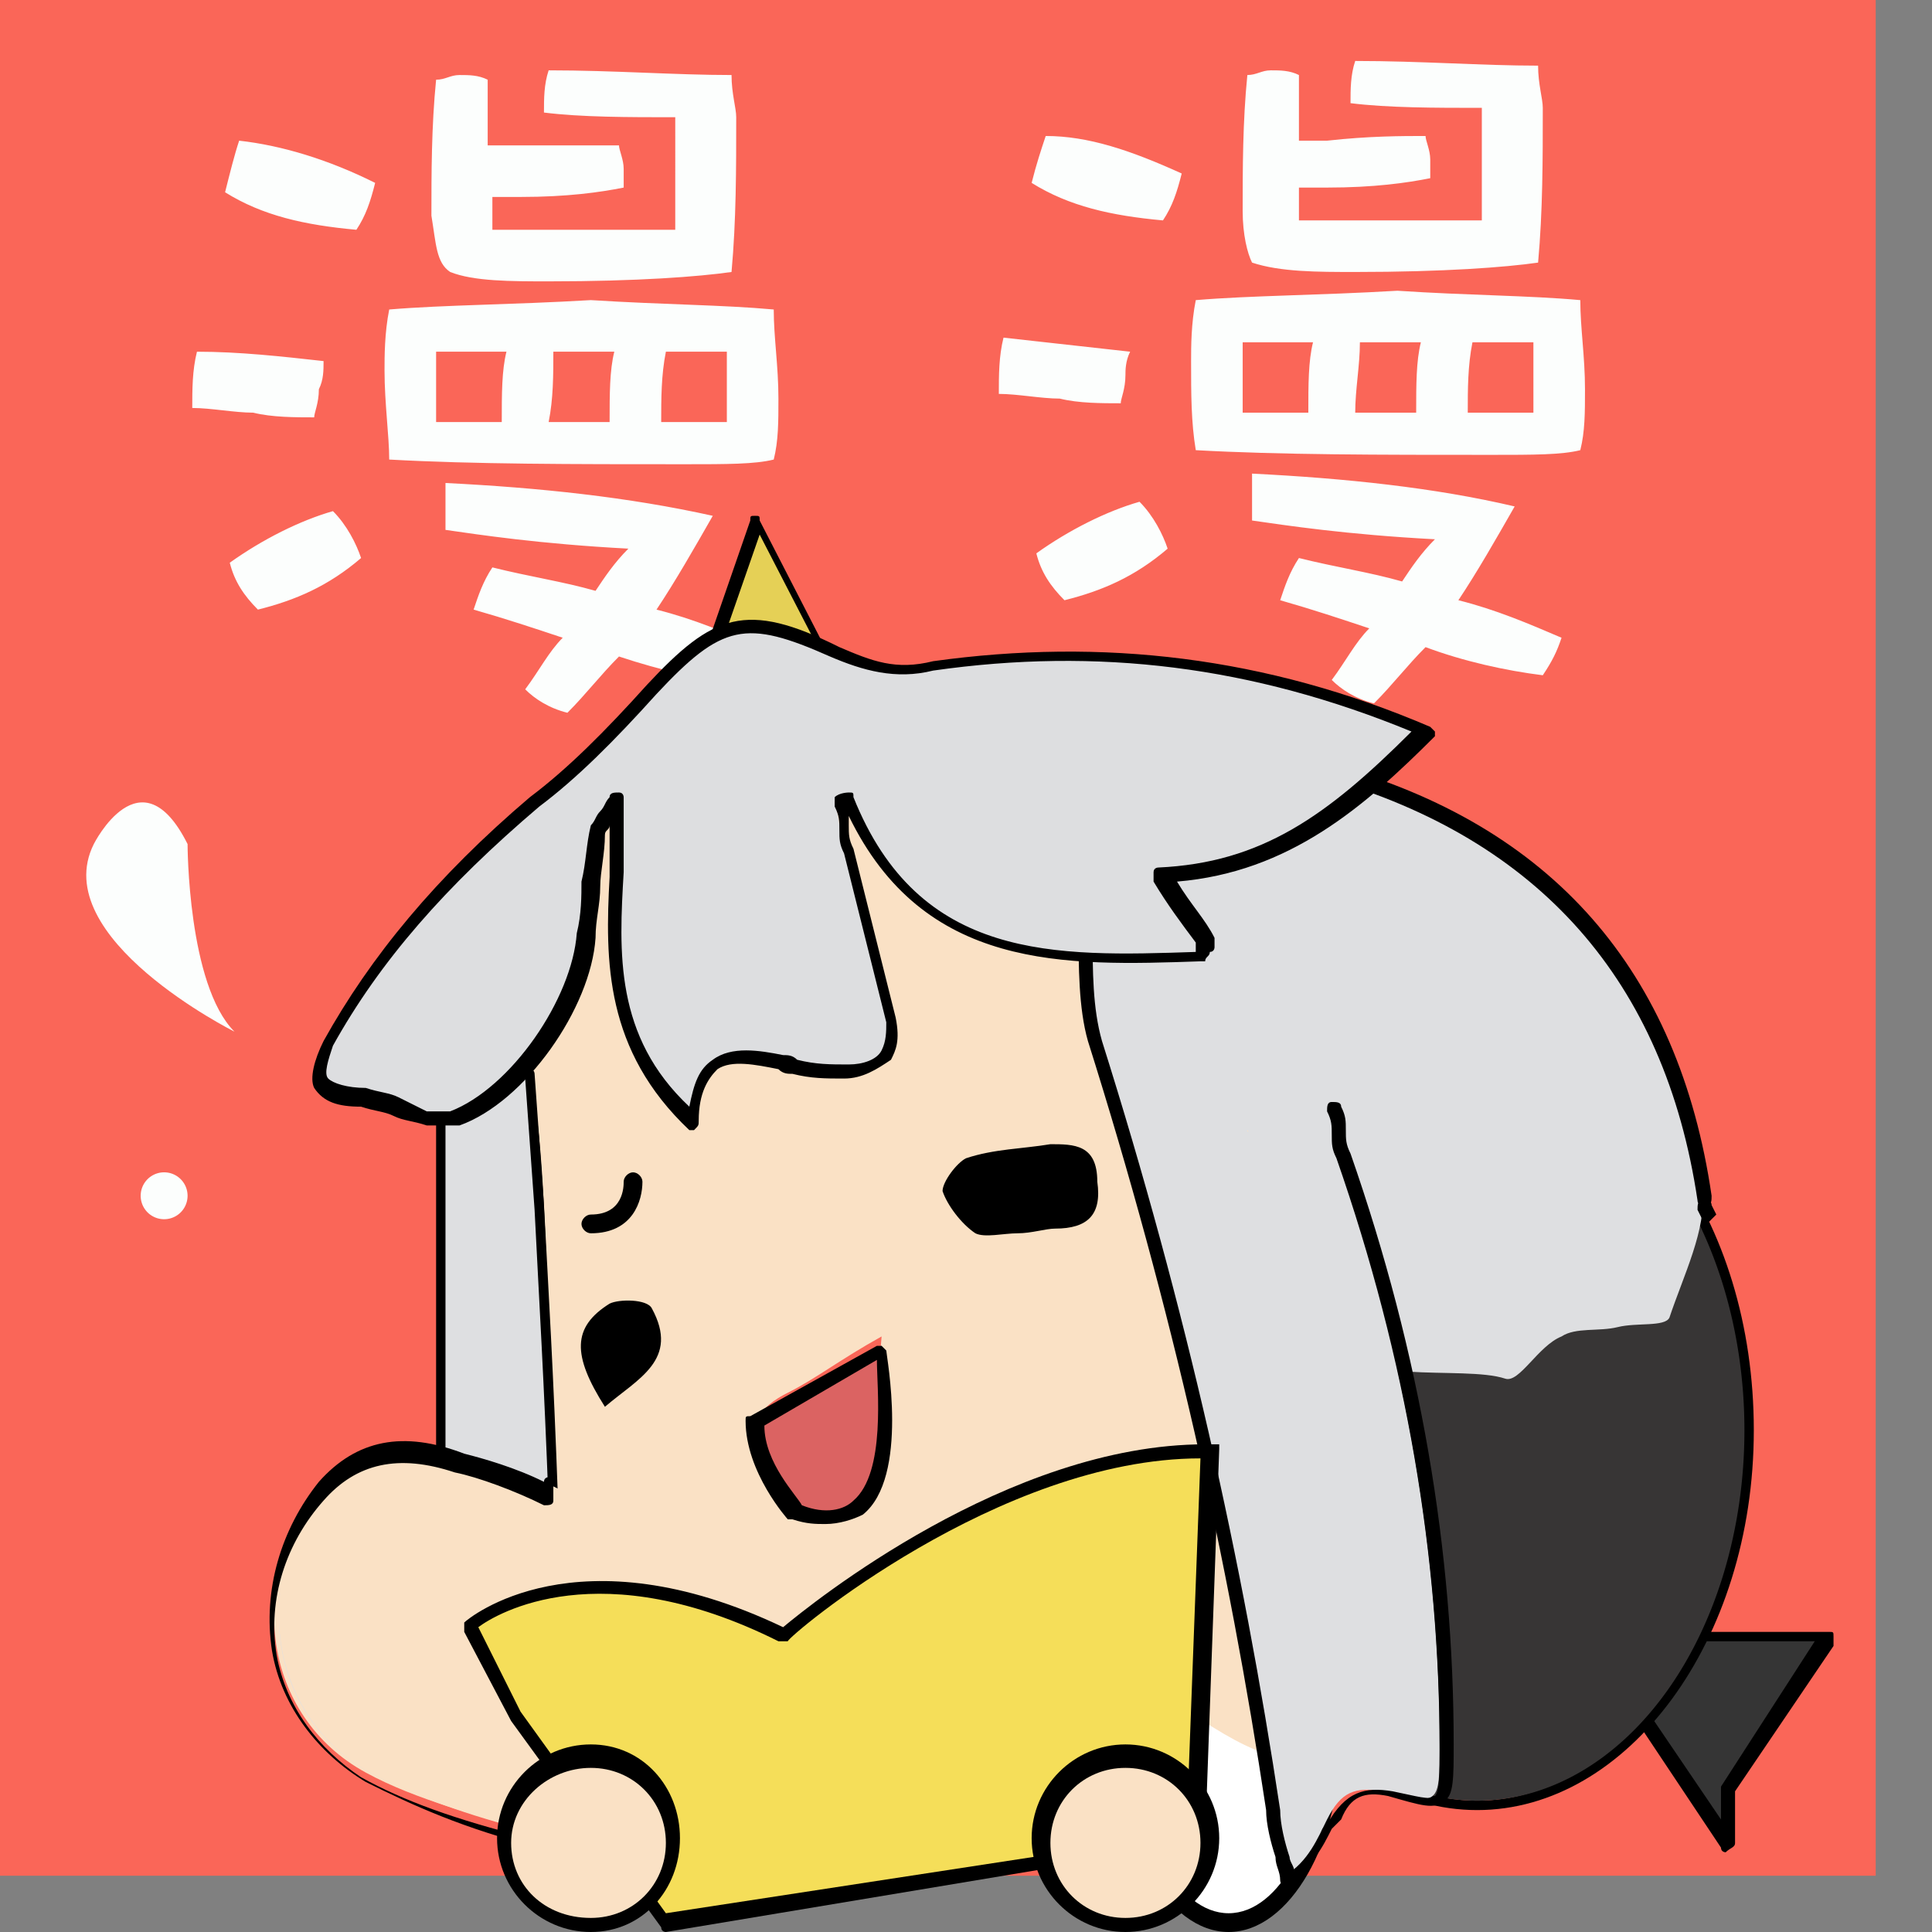 <?xml version="1.0" standalone="no"?><!DOCTYPE svg PUBLIC "-//W3C//DTD SVG 1.1//EN" "http://www.w3.org/Graphics/SVG/1.1/DTD/svg11.dtd"><svg t="1758177465333" class="icon" viewBox="0 0 1024 1024" version="1.1" xmlns="http://www.w3.org/2000/svg" p-id="45505" xmlns:xlink="http://www.w3.org/1999/xlink" width="200" height="200"><rect x="0" y="0" width="1024" height="1024" fill="#808080" stroke="none"/><path d="M0 0h994.175v994.175H0z" fill="#FA6658" p-id="45506"></path><path d="M171.495 191.379c0 4.971 0 9.942-2.485 14.913 0 7.456-2.485 12.427-2.485 14.913-9.942 0-22.369 0-32.311-2.485-9.942 0-22.369-2.485-32.311-2.485 0-9.942 0-19.883 2.485-29.825 22.369 0 44.738 2.485 67.107 4.971zM198.835 96.932c-2.485 9.942-4.971 17.398-9.942 24.854-27.34-2.485-49.709-7.456-69.592-19.883 2.485-9.942 4.971-19.883 7.456-27.34 22.369 2.485 47.223 9.942 72.078 22.369z m-7.456 198.835c-17.398 14.913-34.796 22.369-54.68 27.34-7.456-7.456-12.427-14.913-14.913-24.854 17.398-12.427 37.282-22.369 54.68-27.34 7.456 7.456 12.427 17.398 14.913 24.854z m218.718-131.728c0 14.913 2.485 29.825 2.485 47.223 0 12.427 0 22.369-2.485 32.311-9.942 2.485-24.854 2.485-47.223 2.485-59.65 0-111.845 0-156.583-2.485 0-12.427-2.485-29.825-2.485-47.223 0-7.456 0-19.883 2.485-32.311 29.825-2.485 64.621-2.485 106.874-4.971 39.767 2.485 69.592 2.485 96.932 4.971z m-82.019-86.99c0 2.485 2.485 7.456 2.485 12.427V99.417c-12.427 2.485-29.825 4.971-54.68 4.971h-14.913v17.398h96.932V62.136c-24.854 0-49.709 0-69.592-2.485 0-7.456 0-14.913 2.485-22.369 34.796 0 67.107 2.485 96.932 2.485 0 9.942 2.485 17.398 2.485 22.369 0 27.34 0 54.68-2.485 82.019-17.398 2.485-49.709 4.971-96.932 4.971-19.883 0-39.767 0-52.194-4.971-7.456-4.971-7.456-14.913-9.942-29.825 0-22.369 0-47.223 2.485-72.078 4.971 0 7.456-2.485 12.427-2.485s9.942 0 14.913 2.485v34.796H328.078zM231.146 223.689h34.796c0-14.913 0-27.34 2.485-37.282H231.146V223.689z m146.641 49.709c-9.942 17.398-19.883 34.796-29.825 49.709 19.883 4.971 37.282 12.427 54.68 19.883-2.485 7.456-4.971 12.427-9.942 19.883-19.883-2.485-42.252-7.456-64.621-14.913-9.942 9.942-17.398 19.883-27.34 29.825-9.942-2.485-17.398-7.456-22.369-12.427 7.456-9.942 12.427-19.883 19.883-27.34-14.913-4.971-29.825-9.942-47.223-14.913 2.485-7.456 4.971-14.913 9.942-22.369 19.883 4.971 37.282 7.456 54.68 12.427 4.971-7.456 9.942-14.913 17.398-22.369-47.223-2.485-79.534-7.456-96.932-9.942v-12.427-12.427c49.709 2.485 96.932 7.456 141.67 17.398z m-86.99-49.709H323.107c0-14.913 0-27.34 2.485-37.282h-32.311c0 12.427 0 24.854-2.485 37.282z m59.65 0h34.796V186.408h-32.311c-2.485 12.427-2.485 24.854-2.485 37.282zM598.99 186.408c-2.485 4.971-2.485 9.942-2.485 12.427 0 7.456-2.485 12.427-2.485 14.913-9.942 0-22.369 0-32.311-2.485-9.942 0-22.369-2.485-32.311-2.485 0-9.942 0-19.883 2.485-29.825l67.107 7.456z m27.34-94.447c-2.485 9.942-4.971 17.398-9.942 24.854-27.34-2.485-49.709-7.456-69.592-19.883 2.485-9.942 4.971-17.398 7.456-24.854 22.369 0 44.738 7.456 72.078 19.883z m-7.456 198.835c-17.398 14.913-34.796 22.369-54.68 27.34-7.456-7.456-12.427-14.913-14.913-24.854 17.398-12.427 37.282-22.369 54.68-27.34 7.456 7.456 12.427 17.398 14.913 24.854z m218.718-131.728c0 14.913 2.485 29.825 2.485 47.223 0 12.427 0 22.369-2.485 32.311-9.942 2.485-24.854 2.485-47.223 2.485-59.65 0-111.845 0-156.583-2.485-2.485-14.913-2.485-29.825-2.485-47.223 0-7.456 0-19.883 2.485-32.311 29.825-2.485 64.621-2.485 106.874-4.971 37.282 2.485 69.592 2.485 96.932 4.971z m-82.019-86.99c0 2.485 2.485 7.456 2.485 12.427v9.942c-12.427 2.485-29.825 4.971-54.68 4.971h-14.913v17.398h96.932V57.165c-24.854 0-49.709 0-69.592-2.485 0-7.456 0-14.913 2.485-22.369 34.796 0 67.107 2.485 96.932 2.485 0 9.942 2.485 17.398 2.485 22.369 0 27.34 0 54.68-2.485 82.019-17.398 2.485-49.709 4.971-96.932 4.971-19.883 0-39.767 0-54.68-4.971-2.485-4.971-4.971-14.913-4.971-27.34 0-22.369 0-47.223 2.485-72.078 4.971 0 7.456-2.485 12.427-2.485s9.942 0 14.913 2.485V74.563h14.913c22.369-2.485 39.767-2.485 52.194-2.485z m-96.932 146.641h34.796c0-14.913 0-27.34 2.485-37.282h-37.282v37.282z m144.155 49.709c-9.942 17.398-19.883 34.796-29.825 49.709 19.883 4.971 37.282 12.427 54.68 19.883-2.485 7.456-4.971 12.427-9.942 19.883-19.883-2.485-42.252-7.456-62.136-14.913-9.942 9.942-17.398 19.883-27.34 29.825-9.942-2.485-17.398-7.456-22.369-12.427 7.456-9.942 12.427-19.883 19.883-27.34-14.913-4.971-29.825-9.942-47.223-14.913 2.485-7.456 4.971-14.913 9.942-22.369 19.883 4.971 37.282 7.456 54.68 12.427 4.971-7.456 9.942-14.913 17.398-22.369-47.223-2.485-79.534-7.456-96.932-9.942v-12.427-12.427c49.709 2.485 96.932 7.456 139.184 17.398z m-84.505-49.709h32.311c0-14.913 0-27.34 2.485-37.282H720.777c0 12.427-2.485 24.854-2.485 37.282z m59.65 0h34.796V181.437h-32.311c-2.485 12.427-2.485 24.854-2.485 37.282z" fill="#FCFEFD" p-id="45507"></path><path d="M859.961 894.757l54.68 82.019v-27.34l54.68-82.019h-82.019z" fill="#353535" p-id="45508"></path><path d="M914.641 981.748s-2.485 0-2.485-2.485l-54.68-82.019v-4.971l27.34-27.34H969.32c2.485 0 2.485 0 2.485 2.485v4.971L919.612 949.437v27.34c0 2.485-2.485 2.485-4.971 4.971 0-2.485 0 0 0 0z m-49.709-86.99l47.223 69.592v-14.913-2.485l49.709-77.049h-74.563l-22.369 24.854z" p-id="45509"></path><path d="M782.913 959.379c-79.534 0-146.641-89.476-146.641-201.32s64.621-201.32 146.641-201.32 146.641 89.476 146.641 201.32-67.107 201.32-146.641 201.32z m0-392.699c-77.049 0-136.699 86.99-136.699 193.864s62.136 193.864 136.699 193.864 136.699-86.99 136.699-193.864-59.65-193.864-136.699-193.864z" p-id="45510"></path><path d="M641.243 758.058a196.35 141.67 90 1 0 283.34 0 196.35 141.67 90 1 0-283.34 0Z" fill="#373535" p-id="45511"></path><path d="M596.505 922.097a99.417 54.68 90 1 0 109.359 0 99.417 54.68 90 1 0-109.359 0Z" fill="#FFFFFF" p-id="45512"></path><path d="M651.184 1024c-32.311 0-59.65-47.223-59.65-104.388s27.34-104.388 59.65-104.388 59.65 47.223 59.65 104.388-27.34 104.388-59.65 104.388z m0-198.835c-27.34 0-49.709 42.252-49.709 94.447s22.369 94.447 49.709 94.447 49.709-42.252 49.709-94.447-22.369-94.447-49.709-94.447zM487.146 581.592H596.505v86.99h-109.359zM290.796 668.583H372.816v86.99h-82.019z" p-id="45513"></path><path d="M377.786 340.505l22.369-64.621 44.738 86.99-67.107 44.738z" fill="#E5D056" p-id="45514"></path><path d="M377.786 410.097c-2.485 0-2.485-2.485-2.485-2.485v-67.107l22.369-64.621c0-2.485 0-2.485 2.485-2.485s2.485 0 2.485 2.485l44.738 86.99c0 2.485 0 4.971-2.485 4.971l-67.107 42.252c2.485 0 0 0 0 0z m4.971-69.592v59.65l59.65-39.767-39.767-77.049-19.883 57.165z" p-id="45515"></path><path d="M290.796 807.767c-14.913-2.485-29.825-2.485-44.738-4.971-4.971 0-12.427-9.942-12.427-17.398v-236.117c12.427 2.485 24.854 2.485 37.282 4.971 4.971 2.485 9.942 9.942 12.427 14.913 4.971 74.563 7.456 151.612 12.427 226.175-2.485 2.485-4.971 7.456-4.971 12.427z" fill="#DEDFE1" p-id="45516"></path><path d="M290.796 812.738s0-2.485 0 0c-7.456-2.485-14.913-2.485-22.369-2.485-7.456 0-14.913-2.485-22.369-2.485-7.456 0-14.913-12.427-14.913-19.883v-236.117s0-2.485 2.485-2.485h2.485c4.971 0 12.427 2.485 17.398 2.485 4.971 0 12.427 2.485 19.883 2.485 7.456 2.485 12.427 14.913 14.913 17.398v2.485c2.485 37.282 4.971 77.049 7.456 114.33 2.485 37.282 2.485 74.563 4.971 111.845v2.485c-2.485 2.485-4.971 4.971-4.971 9.942 0-4.971-2.485-2.485-4.971 0 2.485-2.485 0 0 0 0zM236.117 554.252v231.146c0 7.456 7.456 12.427 9.942 12.427 7.456 2.485 14.913 2.485 22.369 2.485 4.971 0 12.427 0 19.883 2.485 0-4.971 2.485-7.456 4.971-9.942-2.485-37.282-4.971-74.563-4.971-111.845-2.485-37.282-2.485-74.563-4.971-111.845-2.485-4.971-7.456-9.942-9.942-12.427-4.971 0-12.427-2.485-17.398-2.485h-19.883z" p-id="45517"></path><path d="M293.282 790.369c-2.485-17.398 0-27.34 0-39.767-4.971-57.165-2.485-236.117-27.34-173.981-4.971-44.738 42.252-146.641 69.592-171.495 12.427 17.398 0 0 14.913 134.214 12.427 14.913 24.854 17.398 29.825-4.971 4.971-19.883 17.398-22.369 34.796-17.398h7.456c62.136 4.971 2.485-24.854-7.456-89.476 0-4.971 39.767 9.942 39.767 0 22.369 7.456 67.107 14.913 86.99 19.883 19.883 4.971 39.767 7.456 57.165 4.971 24.854-2.485 34.796 9.942 42.252 32.311 32.311 144.155 62.136 275.883 91.961 415.068 2.485 7.456-4.971 24.854-9.942 27.34-17.398 4.971-34.796 7.456-52.194 2.485-14.913-4.971-29.825-14.913-44.738-24.854-4.971-4.971-12.427-12.427-12.427-19.883-2.485-14.913-2.485-32.311 0-47.223 2.485-24.854-9.942-32.311-29.825-22.369-47.223 19.883-91.961 44.738-139.184 64.621-12.427 4.971-24.854 9.942-37.282 7.456-39.767-7.456-77.049-12.427-121.786 2.485 7.456 14.913 17.398 29.825 22.369 42.252 2.485 9.942 7.456 22.369 2.485 29.825s-19.883 12.427-27.34 9.942c-29.825-9.942-62.136-17.398-89.476-32.311-54.68-29.825-64.621-101.903-22.369-151.612 19.883-22.369 47.223-24.854 72.078-14.913 14.913 4.971 34.796 12.427 49.709 17.398z m173.981-82.019c-22.369 12.427-34.796 22.369-49.709 29.825-14.913 7.456-22.369 17.398-14.913 32.311 4.971 12.427 17.398 27.34 27.34 29.825 9.942 0 27.34-12.427 29.825-22.369 7.456-19.883 4.971-42.252 7.456-69.592z m72.078-54.68c7.456 0 14.913-2.485 19.883-2.485 17.398 0 24.854-7.456 22.369-24.854 0-19.883-12.427-19.883-24.854-19.883-14.913 2.485-29.825 2.485-44.738 7.456-4.971 2.485-12.427 12.427-12.427 17.398 2.485 7.456 9.942 17.398 17.398 22.369 4.971 2.485 14.913 0 22.369 0zM320.621 745.631c17.398-14.913 39.767-24.854 24.854-52.194-2.485-4.971-17.398-4.971-22.369-2.485-19.883 12.427-19.883 27.34-2.485 54.68z" fill="#FAE1C5" p-id="45518"></path><path d="M703.379 586.563c2.485 7.456 2.485 17.398 4.971 24.854 34.796 101.903 54.68 206.291 54.68 313.165 0 32.311 0 32.311-29.825 24.854-14.913-2.485-22.369 0-29.825 14.913-4.971 9.942-9.942 22.369-22.369 29.825-2.485-12.427-7.456-24.854-7.456-37.282-19.883-139.184-52.194-273.398-94.447-407.612-7.456-22.369-4.971-49.709-4.971-72.078 0-4.971 7.456-9.942 12.427-12.427 27.34-17.398 52.194-34.796 79.534-52.194 9.942-4.971 27.34-9.942 37.282-7.456 114.33 32.311 181.437 109.359 198.835 226.175 2.485 19.883-9.942 44.738-17.398 67.107-2.485 4.971-17.398 2.485-27.34 4.971-9.942 2.485-22.369 0-29.825 4.971-12.427 4.971-22.369 24.854-29.825 22.369-22.369-7.456-84.505 4.971-91.961-22.369-7.456-27.34-12.427-59.65-22.369-86.99-2.485-7.456-17.398-14.913-22.369-22.369-2.485 4.971 44.738-12.427 42.252-12.427z" fill="#DEDFE1" p-id="45519"></path><path d="M681.01 999.146s0-2.485 0 0c-2.485 0-2.485-2.485-2.485-2.485 0-4.971-2.485-7.456-2.485-12.427-2.485-7.456-4.971-17.398-4.971-24.854-19.883-131.728-49.709-265.942-94.447-407.612-4.971-17.398-4.971-39.767-4.971-59.65v-12.427c0-7.456 9.942-12.427 14.913-14.913 12.427-7.456 27.34-17.398 39.767-24.854 12.427-9.942 24.854-17.398 39.767-27.34 9.942-4.971 27.34-9.942 39.767-7.456 116.816 32.311 183.922 109.359 201.32 228.66 0 2.485 0 4.971-2.485 4.971s-4.971 0-4.971-2.485c-17.398-116.816-84.505-191.379-196.35-223.689-7.456-2.485-24.854 2.485-34.796 7.456-12.427 7.456-27.34 17.398-39.767 24.854-12.427 9.942-27.34 17.398-39.767 27.34-7.456 2.485-9.942 7.456-9.942 9.942v12.427c0 19.883 0 39.767 4.971 57.165 44.738 141.67 74.563 275.883 94.447 407.612 0 7.456 2.485 17.398 4.971 24.854 0 2.485 2.485 4.971 2.485 7.456 7.456-4.971 12.427-14.913 14.913-22.369l2.485-2.485c9.942-17.398 19.883-19.883 34.796-17.398 12.427 2.485 19.883 4.971 22.369 2.485 2.485-2.485 2.485-12.427 2.485-24.854 0-101.903-17.398-206.291-54.68-313.165-2.485-4.971-2.485-7.456-2.485-12.427s0-7.456-2.485-12.427c0-2.485 0-4.971 2.485-4.971s4.971 0 4.971 2.485c2.485 4.971 2.485 7.456 2.485 12.427s0 7.456 2.485 12.427c37.282 106.874 54.68 211.262 54.68 313.165 0 17.398 0 27.34-4.971 29.825-4.971 4.971-12.427 2.485-29.825-2.485-12.427-2.485-19.883 0-24.854 12.427l-4.971 4.971c-4.971 9.942-9.942 19.883-24.854 29.825 2.485-2.485 0 0 0 0zM293.282 800.311c-2.485 0-2.485-2.485-2.485-2.485-2.485-67.107-4.971-106.874-7.456-156.583l-4.971-69.592c0-2.485 2.485-4.971 2.485-4.971 2.485 0 2.485 2.485 2.485 2.485l4.971 69.592c2.485 47.223 4.971 86.99 7.456 156.583 2.485 2.485 0 2.485-2.485 4.971z" p-id="45520"></path><path d="M755.573 387.728c-42.252 42.252-82.019 74.563-141.67 77.049 9.942 14.913 17.398 24.854 24.854 34.796-2.485 2.485-2.485 4.971-4.971 7.456-74.563 2.485-149.126 4.971-186.408-84.505 0 0-2.485 0-4.971 2.485 2.485 7.456 2.485 17.398 4.971 24.854l22.369 89.476c4.971 17.398-4.971 27.34-22.369 27.34-9.942 0-17.398 0-27.34-2.485-24.854-4.971-49.709-14.913-52.194 29.825-57.165-52.194-37.282-114.33-39.767-171.495-2.485 4.971-7.456 9.942-9.942 14.913-2.485 19.883-4.971 37.282-7.456 57.165-2.485 37.282-37.282 84.505-69.592 96.932-4.971 2.485-9.942 0-14.913 0-12.427-2.485-22.369-7.456-34.796-9.942-24.854-2.485-27.34-7.456-17.398-29.825 27.34-49.709 64.621-89.476 109.359-126.757 22.369-17.398 42.252-37.282 62.136-59.65 34.796-37.282 49.709-42.252 96.932-19.883 17.398 7.456 32.311 12.427 52.194 7.456 86.99-12.427 171.495-2.485 260.971 34.796z" fill="#DDDEE0" p-id="45521"></path><path d="M367.845 598.99h-2.485c-44.738-42.252-44.738-89.476-42.252-134.214v-27.34c0 2.485-2.485 2.485-2.485 4.971 0 9.942-2.485 19.883-2.485 27.34 0 9.942-2.485 17.398-2.485 27.34-2.485 37.282-37.282 86.99-72.078 99.417h-17.398c-7.456-2.485-12.427-2.485-17.398-4.971-4.971-2.485-9.942-2.485-17.398-4.971-12.427 0-19.883-2.485-24.854-9.942-2.485-4.971 0-14.913 4.971-24.854 24.854-44.738 59.65-86.99 109.359-129.243 19.883-14.913 39.767-34.796 62.136-59.65 34.796-37.282 52.194-44.738 101.903-19.883 17.398 7.456 29.825 12.427 49.709 7.456 89.476-12.427 176.466-2.485 263.456 34.796l2.485 2.485v2.485c-37.282 37.282-77.049 72.078-136.699 77.049 7.456 12.427 14.913 19.883 19.883 29.825v4.971s0 2.485-2.485 2.485c0 2.485-2.485 2.485-2.485 4.971h-2.485c-72.078 2.485-146.641 4.971-186.408-77.049v4.971c0 4.971 0 7.456 2.485 12.427l22.369 89.476c2.485 12.427 0 17.398-2.485 22.369-7.456 4.971-14.913 9.942-24.854 9.942s-17.398 0-27.34-2.485c-2.485 0-4.971 0-7.456-2.485-12.427-2.485-24.854-4.971-32.311 0-4.971 4.971-9.942 12.427-9.942 27.34 0 2.485 0 2.485-2.485 4.971 0-2.485 0 0 0 0z m-141.67-9.942h12.427c32.311-12.427 64.621-59.65 67.107-94.447 2.485-9.942 2.485-19.883 2.485-27.34 2.485-9.942 2.485-19.883 4.971-29.825 2.485-2.485 2.485-4.971 4.971-7.456 2.485-2.485 2.485-4.971 4.971-7.456 0-2.485 2.485-2.485 4.971-2.485s2.485 2.485 2.485 2.485v39.767c-2.485 42.252-4.971 86.99 34.796 124.272 2.485-12.427 4.971-19.883 12.427-24.854 9.942-7.456 24.854-4.971 37.282-2.485 2.485 0 4.971 0 7.456 2.485 9.942 2.485 17.398 2.485 27.34 2.485 7.456 0 14.913-2.485 17.398-7.456 2.485-4.971 2.485-9.942 2.485-14.913l-22.369-89.476c-2.485-4.971-2.485-7.456-2.485-12.427s0-7.456-2.485-12.427V422.524c2.485-2.485 7.456-2.485 7.456-2.485 2.485 0 2.485 0 2.485 2.485 34.796 86.99 106.874 84.505 181.437 82.019v-2.485-2.485c-7.456-9.942-14.913-19.883-22.369-32.311v-4.971c0-2.485 2.485-2.485 2.485-2.485 54.68-2.485 89.476-27.34 134.214-72.078-84.505-34.796-166.524-44.738-253.515-32.311-19.883 4.971-37.282 0-54.68-7.456-44.738-19.883-57.165-17.398-91.961 19.883-22.369 24.854-42.252 44.738-62.136 59.65-49.709 42.252-84.505 82.019-109.359 126.757-2.485 7.456-4.971 14.913-2.485 17.398 2.485 2.485 9.942 4.971 19.883 4.971 7.456 2.485 12.427 2.485 17.398 4.971l14.913 7.456zM313.165 653.67c-2.485 0-4.971-2.485-4.971-4.971s2.485-4.971 4.971-4.971c17.398 0 17.398-14.913 17.398-17.398 0-2.485 2.485-4.971 4.971-4.971s4.971 2.485 4.971 4.971c0 9.942-4.971 27.34-27.34 27.34z" p-id="45522"></path><path d="M422.524 800.311c64.621 22.369 44.738-86.99 44.738-86.99l-67.107 37.282c0 27.34 22.369 49.709 22.369 49.709z" fill="#DB6362" p-id="45523"></path><path d="M437.437 807.767c-4.971 0-9.942 0-17.398-2.485h-2.485s-22.369-24.854-22.369-52.194c0-2.485 0-2.485 2.485-2.485l67.107-37.282h2.485l2.485 2.485c0 2.485 12.427 67.107-12.427 86.99-4.971 2.485-12.427 4.971-19.883 4.971z m-12.427-9.942c12.427 4.971 22.369 2.485 27.34-2.485 17.398-14.913 12.427-59.65 12.427-74.563l-59.65 34.796c0 19.883 17.398 37.282 19.883 42.252z" p-id="45524"></path><path d="M288.311 889.786c9.942 14.913 17.398 29.825 22.369 42.252 2.485 9.942 4.971 22.369 2.485 29.825-4.971 7.456-19.883 12.427-27.34 9.942-29.825-9.942-62.136-17.398-89.476-32.311-54.68-29.825-64.621-101.903-22.369-151.612 19.883-24.854 47.223-24.854 72.078-14.913 12.427 4.971 29.825 12.427 47.223 17.398v-2.485c34.796 17.398 74.563 44.738 86.99 94.447-29.825-4.971-59.65-4.971-91.961 7.456z" fill="#DEDFE1" p-id="45525"></path><path d="M380.272 882.33c-9.942-49.709-49.709-77.049-86.99-94.447v2.485c-14.913-7.456-34.796-14.913-47.223-17.398-27.34-9.942-52.194-7.456-72.078 14.913-42.252 47.223-32.311 121.786 22.369 151.612 27.34 14.913 59.65 24.854 89.476 32.311 7.456 2.485 22.369-2.485 27.34-9.942 4.971-7.456 2.485-19.883-2.485-29.825-4.971-14.913-14.913-27.34-22.369-42.252 32.311-12.427 62.136-12.427 91.961-7.456z" fill="#FAE1C5" p-id="45526"></path><path d="M290.796 979.262h-4.971c-39.767-9.942-67.107-22.369-91.961-34.796-24.854-14.913-44.738-39.767-49.709-69.592-4.971-32.311 4.971-64.621 24.854-89.476 19.883-22.369 44.738-27.34 77.049-14.913 9.942 2.485 27.34 7.456 42.252 14.913 0-2.485 2.485-2.485 2.485-2.485 2.485 0 2.485 2.485 2.485 4.971V795.34c0 2.485-2.485 2.485-4.971 2.485-14.913-7.456-34.796-14.913-47.223-17.398-29.825-9.942-52.194-4.971-69.592 14.913-19.883 22.369-29.825 52.194-24.854 82.019 4.971 27.34 22.369 49.709 44.738 64.621 22.369 12.427 49.709 22.369 89.476 32.311 4.971 2.485 19.883-2.485 22.369-7.456 4.971-4.971 2.485-17.398-2.485-24.854-2.485-9.942-7.456-17.398-12.427-24.854-2.485-4.971-7.456-9.942-9.942-17.398v-2.485s0-2.485 2.485-2.485c29.825-12.427 57.165-12.427 94.447-7.456 2.485 0 2.485 2.485 2.485 4.971s-2.485 2.485-4.971 2.485c-32.311-4.971-59.65-2.485-86.99 4.971 2.485 4.971 4.971 7.456 7.456 12.427 4.971 7.456 9.942 17.398 12.427 27.34 4.971 9.942 7.456 24.854 2.485 32.311 2.485 2.485-7.456 7.456-17.398 7.456z" p-id="45527"></path><path d="M273.398 909.67l-24.854-47.223s57.165-49.709 166.524 4.971c0 0 114.33-99.417 226.175-96.932l-7.456 206.291L352.932 1019.029 273.398 909.67z" fill="#F5DE59" p-id="45528"></path><path d="M352.932 1024s-2.485 0-2.485-2.485l-79.534-109.359-24.854-47.223v-4.971c2.485-2.485 59.65-49.709 169.01 2.485 14.913-12.427 119.301-96.932 223.689-96.932h7.456v2.485l-7.456 206.291c0 2.485-2.485 2.485-2.485 2.485l-283.34 47.223c0-2.485 0 0 0 0z m-77.049-116.816l77.049 106.874 275.883-42.252 7.456-198.835c-106.874 0-218.718 94.447-218.718 96.932h-4.971c-94.447-47.223-149.126-14.913-159.068-7.456l22.369 44.738z" p-id="45529"></path><path d="M313.165 976.777m-44.738 0a44.738 44.738 0 1 0 89.476 0 44.738 44.738 0 1 0-89.476 0Z" fill="#FAE1C5" p-id="45530"></path><path d="M596.505 976.777m-44.738 0a44.738 44.738 0 1 0 89.476 0 44.738 44.738 0 1 0-89.476 0Z" fill="#FAE1C5" p-id="45531"></path><path d="M313.165 1024c-27.34 0-49.709-22.369-49.709-49.709s22.369-49.709 49.709-49.709 47.223 22.369 47.223 49.709-19.883 49.709-47.223 49.709z m0-86.99c-22.369 0-42.252 17.398-42.252 39.767s17.398 39.767 42.252 39.767c22.369 0 39.767-17.398 39.767-39.767s-17.398-39.767-39.767-39.767zM596.505 1024c-27.34 0-49.709-22.369-49.709-49.709s22.369-49.709 49.709-49.709 49.709 22.369 49.709 49.709-22.369 49.709-49.709 49.709z m0-86.99c-22.369 0-39.767 17.398-39.767 39.767s17.398 39.767 39.767 39.767 39.767-17.398 39.767-39.767-17.398-39.767-39.767-39.767zM904.699 648.699c-2.485 0-2.485 0-2.485-2.485l-2.485-4.971c0-2.485 0-4.971 2.485-4.971s4.971 0 4.971 2.485l2.485 4.971-4.971 4.971c0-2.485 0 0 0 0z" p-id="45532"></path><path d="M99.417 447.379s0 74.563 24.854 99.417c0 0-99.417-49.709-74.563-99.417 0 0 24.854-49.709 49.709 0z" fill="#FCFEFD" p-id="45533"></path><path d="M86.99 633.786m-12.427 0a12.427 12.427 0 1 0 24.854 0 12.427 12.427 0 1 0-24.854 0Z" fill="#FCFEFD" p-id="45534"></path></svg>